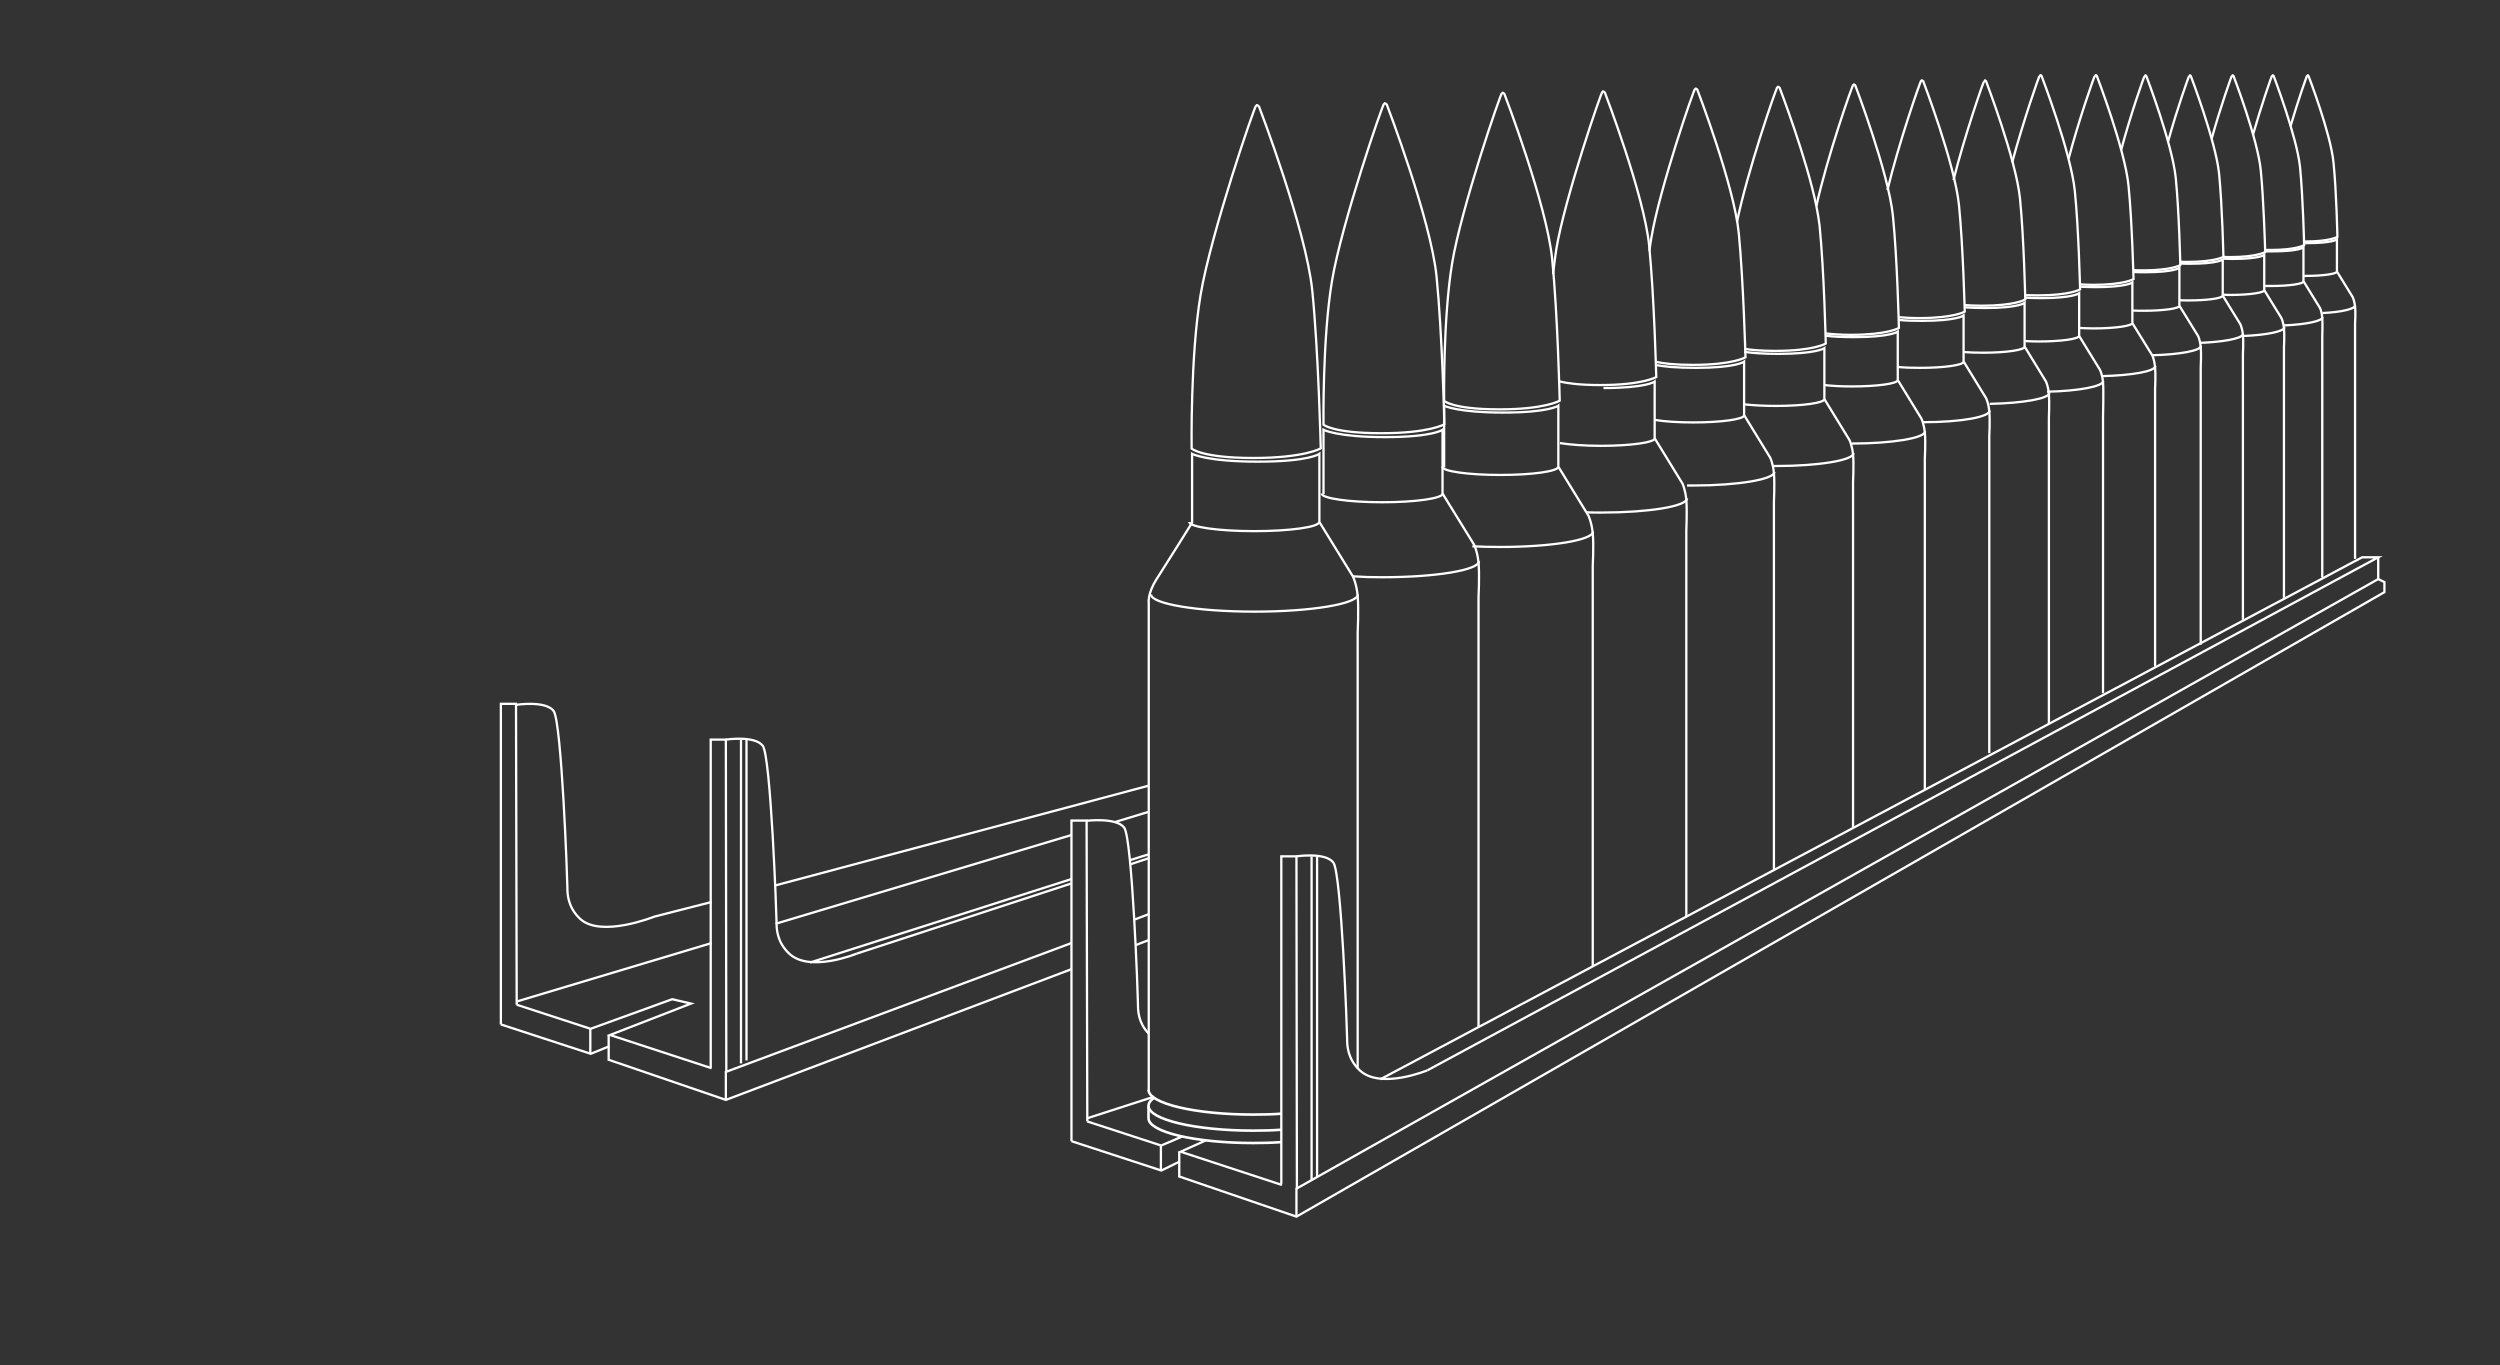 <?xml version="1.0" encoding="UTF-8"?> <!-- Generator: Adobe Illustrator 21.1.0, SVG Export Plug-In . SVG Version: 6.00 Build 0) --> <svg xmlns="http://www.w3.org/2000/svg" xmlns:xlink="http://www.w3.org/1999/xlink" id="Слой_1" x="0px" y="0px" viewBox="0 0 1090.1 595.3" style="enable-background:new 0 0 1090.1 595.3;" xml:space="preserve"><rect x="0" y="0" width="1090.1" height="595.3" fill="#333333" stroke="none"/> <style type="text/css"> .st0{fill:none;stroke:#FFFFFF;stroke-miterlimit:10;} .st1{fill:none;stroke:#FFFFFF;stroke-width:1.139;stroke-miterlimit:10;} </style> <g> <path class="st0" d="M500.9,475.6V263.1c0,0-0.7-4.2,3.5-10.7c4.2-6.5,15.4-24.5,15.4-24.5v-30c0,0,6.3,3.4,28.7,3.4 s26.8-3.4,26.8-3.4v29.7l14.6,23.7c0,0,1.6,3.1,2.1,8.6c0.5,5.5,0,16.2,0,16.2v189.8"></path> <path class="st0" d="M519.6,195.6c0,0-0.6-40.1,3.9-67s23.7-82.8,24.3-82.8c0.7,0,1.2,0.7,1.2,0.7s20.5,53.5,23.2,80.2 s3.7,68.8,3.7,68.8s-7,4.2-29.4,4.2C524,199.7,519.6,195.6,519.6,195.6z"></path> <path class="st0" d="M592.1,259.2c0,4.1-20.2,7.5-45.1,7.5c-24.9,0-45.1-3.4-45.1-7.5"></path> <path class="st0" d="M575.2,227.6c0,2.2-12.6,4-28.3,4c-15.6,0-28.3-1.8-28.3-4"></path> </g> <g> <path class="st0" d="M577.1,215.4v-28c0,0,5.9,3.2,26.8,3.2c21,0,25.1-3.2,25.1-3.2v27.8l13.7,22.2c0,0,1.5,2.9,2,8s0,15.1,0,15.1 V448"></path> <path class="st0" d="M577.1,185.2c0,0-0.5-37.6,3.7-62.7S603,45,603.6,45s1.1,0.6,1.1,0.6s19.2,50.1,21.7,75 c2.5,25,3.4,64.4,3.4,64.4s-6.5,3.9-27.5,3.9S577.1,185.2,577.1,185.2z"></path> <path class="st0" d="M644.9,244.7c0,3.9-18.9,7-42.2,7c-4.9,0-8.5-0.1-12.8-0.4"></path> <path class="st0" d="M629.1,215.2c0,2.1-11.8,3.8-26.4,3.8c-14.6,0-26.4-1.7-26.4-3.8"></path> </g> <g> <path class="st0" d="M629.7,203.8v-26.9c0,0,5.6,3,25.7,3c20.1,0,24.1-3,24.1-3v26.6l13.1,21.3c0,0,1.4,2.8,1.9,7.7s0,14.5,0,14.5 v174.3"></path> <path class="st0" d="M629.7,174.8c0,0-0.5-36,3.5-60.1s21.2-74.3,21.8-74.3c0.6,0,1,0.6,1,0.6s18.4,48,20.8,71.9 c2.4,23.9,3.3,61.8,3.3,61.8s-6.2,3.8-26.4,3.8C633.5,178.5,629.7,174.8,629.7,174.8z"></path> <path class="st0" d="M694.6,231.8c0,3.7-18.1,6.7-40.5,6.7c-4.2,0-8.3-0.1-12.1-0.3"></path> <path class="st0" d="M679.5,203.5c0,2-11.3,3.6-25.3,3.6s-25.3-1.6-25.3-3.6"></path> </g> <g> <path class="st0" d="M699.2,169.2c18.6,0,22.3-2.8,22.3-2.8v24.7l12.1,19.7c0,0,1.3,2.6,1.7,7.2c0.4,4.6,0,13.4,0,13.4v168.1"></path> <path class="st0" d="M675.4,166.4"></path> <path class="st0" d="M677.2,119.5c0.4-3.7,0.9-7.4,1.4-10.8c3.7-22.3,19.7-68.9,20.2-68.9c0.6,0,1,0.6,1,0.6s17.1,44.5,19.3,66.7 s3.1,57.3,3.1,57.3s-5.8,3.5-24.5,3.5c-9,0-14.5-0.8-17.8-1.6"></path> <path class="st0" d="M735.6,217.3c0,3.5-16.8,6.2-37.5,6.2c-2.1,0-4.2,0-6.2-0.1"></path> <path class="st0" d="M721.6,191.1c0,1.8-10.5,3.3-23.5,3.3c-7.2,0-13.6-0.5-17.9-1.2"></path> </g> <g> <path class="st0" d="M721.7,159.1c3.4,0.7,9,1.3,17.8,1.3c17.5,0,21-2.7,21-2.7V181l11.4,18.6c0,0,1.2,2.4,1.6,6.7 c0.4,4.3,0,12.6,0,12.6v160.2"></path> <path class="st0" d="M719.2,109.4c0.3-2,0.5-4,0.9-5.9c3.5-21,18.5-64.9,19.1-64.9c0.5,0,0.9,0.5,0.9,0.5s16.1,41.9,18.1,62.8 s2.9,53.9,2.9,53.9s-5.4,3.3-23,3.3c-7.7,0-12.7-0.6-15.9-1.3"></path> <path class="st0" d="M773.7,205.8c0,3.2-15.8,5.9-35.3,5.9c-0.9,0-1.9,0-2.8,0"></path> <path class="st0" d="M760.5,181.1c0,1.7-9.9,3.1-22.1,3.1c-6.7,0-12.7-0.4-16.8-1.1"></path> </g> <g> <path class="st0" d="M760.5,153.4c3.3,0.5,8.1,0.9,14.9,0.9c16.8,0,20.1-2.5,20.1-2.5V174l10.9,17.8c0,0,1.2,2.3,1.6,6.4 c0.4,4.1,0,12.1,0,12.1v150.6"></path> <path class="st0" d="M754,174.2"></path> <path class="st0" d="M757.4,96.8c4.2-21,17.2-59,17.7-59s0.9,0.5,0.9,0.5s11.7,30.5,16,51.5c0.6,3.1,1.1,6,1.4,8.5 c2,20,2.7,51.5,2.7,51.5s-5.2,3.2-22,3.2c-6.2,0-10.5-0.4-13.5-0.9"></path> <path class="st0" d="M808.2,197.6c0,3.1-15.1,5.6-33.8,5.6c-0.4,0-0.9,0-1.3,0"></path> <path class="st0" d="M795.5,174c0,1.7-9.5,3-21.2,3c-5.3,0-10.2-0.3-13.9-0.7"></path> </g> <g> <path class="st0" d="M796.2,146.4c3,0.4,7,0.6,12.3,0.6c15.9,0,19-2.4,19-2.4v21.1l10.3,16.8c0,0,1.1,2.2,1.5,6.1 c0.4,3.9,0,11.5,0,11.5v144.1"></path> <path class="st0" d="M792,89.9c4.4-20.3,15.7-53.1,16.2-53.1s0.8,0.5,0.8,0.5s14.5,38,16.4,56.9S828,143,828,143s-4.9,3-20.9,3 c-4.7,0-8.3-0.3-11-0.6"></path> <path class="st0" d="M839.4,188.1c0,2.9-14.3,5.3-32,5.3"></path> <path class="st0" d="M827.5,165.7c0,1.6-9,2.8-20,2.8c-4.5,0-8.6-0.2-11.9-0.6"></path> </g> <g> <path class="st0" d="M827.9,139.5c2.7,0.3,6,0.4,10.2,0.4c15.1,0,18.1-2.3,18.1-2.3v20l9.8,16c0,0,1.1,2.1,1.4,5.8 c0.4,3.7,0,10.9,0,10.9v138.1"></path> <path class="st0" d="M823,82.9c4.6-19.4,14.4-47.9,14.8-47.9c0.4,0,0.8,0.4,0.8,0.4s13.8,36.1,15.6,54.1s2.5,46.4,2.5,46.4 s-4.7,2.8-19.9,2.8c-3.6,0-6.6-0.2-9-0.4"></path> <path class="st0" d="M867.6,179c0,2.8-12.4,5.1-29.2,5.1"></path> <path class="st0" d="M856.2,157.7c0,1.5-8.5,2.7-19.1,2.7c-3.5,0-6.8-0.1-9.6-0.4"></path> </g> <g> <path class="st0" d="M856.7,134c2.4,0.2,5.4,0.3,9,0.3c14.3,0,17.1-2.2,17.1-2.2v19l9.3,15.2c0,0,1,2,1.3,5.5s0,10.3,0,10.3v133.6"></path> <path class="st0" d="M851.8,78.5C856.3,60.3,865,35,865.3,35c0.4,0,0.7,0.4,0.7,0.4s13.1,34.2,14.8,51.2s2.3,44,2.3,44 s-4.4,2.7-18.8,2.7c-3.1,0-5.6-0.1-7.8-0.3"></path> <path class="st0" d="M893.6,171.3c0,2.5-11.4,4.5-26,4.8"></path> <path class="st0" d="M882.8,151.2c0,1.4-8.1,2.6-18.1,2.6c-3.1,0-6-0.1-8.5-0.3"></path> </g> <g> <path class="st0" d="M883.2,129.8c1.9,0.1,4.1,0.2,6.6,0.2c14,0,16.8-2.1,16.8-2.1v18.6l9.1,14.8c0,0,1,2,1.3,5.4s0,15.3,0,15.3 v120.3"></path> <path class="st0" d="M877.4,70.8c4.6-17.2,11.8-38.1,12.1-38.1c0.4,0,0.7,0.4,0.7,0.4s12.8,33.4,14.5,50.1s2.3,43,2.3,43 s-4.4,2.6-18.4,2.6c-2,0-3.8-0.1-5.4-0.1"></path> <path class="st0" d="M917.1,166.1c0,2.4-10.7,4.4-24.5,4.7"></path> <path class="st0" d="M906.6,146.4c0,1.4-7.9,2.5-17.7,2.5c-2.2,0-4.2-0.1-6.2-0.2"></path> </g> <g> <path class="st0" d="M907,125c1.9,0.1,4.2,0.2,6.8,0.2c13.3,0,16-2,16-2v17.7l8.7,14.1c0,0,0.9,1.9,1.2,5.1s0,9.6,0,9.6v121"></path> <path class="st0" d="M902,69.2c4.3-16.4,11.3-36.5,11.6-36.5c0.4,0,0.7,0.4,0.7,0.4s12.2,31.8,13.8,47.7s2.2,40.9,2.2,40.9 s-4.1,2.5-17.5,2.5c-2.2,0-4-0.1-5.7-0.2"></path> <path class="st0" d="M939.8,159.6c0,2.3-10.1,4.1-23.2,4.4"></path> <path class="st0" d="M929.8,140.8c0,1.3-7.5,2.4-16.8,2.4c-2.3,0-4.4-0.1-6.4-0.2"></path> </g> <g> <path class="st0" d="M930.3,118.6c1.5,0.1,3.3,0.1,5.2,0.1c12.4,0,14.8-1.9,14.8-1.9v16.5l8.1,13.1c0,0,0.9,1.7,1.2,4.8 s0,8.9,0,8.9v121"></path> <path class="st0" d="M924.9,65.4c4-15,10.1-32.6,10.4-32.6c0.4,0,0.6,0.4,0.6,0.4s11.3,29.6,12.8,44.3c1.5,14.8,2,38.1,2,38.1 s-3.8,2.3-16.3,2.3c-1.5,0-2.9,0-4.2-0.1"></path> <path class="st0" d="M959.7,150.8c0,2.1-9.2,3.8-21.2,4.1"></path> <path class="st0" d="M950.4,133.3c0,1.2-7,2.2-15.6,2.2c-1.7,0-3.4,0-5-0.1"></path> </g> <g> <path class="st0" d="M950.8,114.9c1.3,0.1,2.6,0.1,4.2,0.1c11.8,0,14.2-1.8,14.2-1.8v15.7l7.7,12.5c0,0,0.8,1.7,1.1,4.5 s0,8.5,0,8.5v115.9"></path> <path class="st0" d="M939.8,129"></path> <path class="st0" d="M945.4,61.6c3.8-13.8,9.1-28.8,9.3-28.8c0.4,0,0.6,0.4,0.6,0.4s10.8,28.3,12.3,42.4 c1.4,14.1,1.9,36.4,1.9,36.4s-3.7,2.2-15.6,2.2c-1.1,0-2.2,0-3.2-0.1"></path> <path class="st0" d="M978,145.6c0,0.1,0,0.3-0.1,0.4c-1,1.7-8.6,3.1-18.5,3.5"></path> <path class="st0" d="M969.1,128.9c0,1.2-6.7,2.1-14.9,2.1c-1.3,0-2.6,0-3.8-0.1"></path> </g> <g> <path class="st0" d="M969.5,112.8c1.2,0,2.6,0.1,4,0.1c11.6,0,13.8-1.7,13.8-1.7v15.3l7.5,12.2c0,0,0.8,1.6,1.1,4.4 c0.3,2.8,0,8.3,0,8.3v109.3"></path> <path class="st0" d="M958.8,126.6"></path> <path class="st0" d="M964.4,60.4c3.7-13.3,8.7-27.6,8.9-27.6c0.3,0,0.6,0.3,0.6,0.3s10.6,27.6,11.9,41.3 c1.2,12.4,1.8,31.4,1.9,34.9c0,0.4,0,0.6,0,0.6s-3.6,2.2-15.2,2.2c-1.1,0-2.1,0-3.1-0.1"></path> <path class="st0" d="M996.1,142.7c0,1.8-7.7,3.4-18,3.8"></path> <path class="st0" d="M987.4,126.5c0,1.1-6.5,2.1-14.6,2.1c-1.1,0-2.2,0-3.3-0.1"></path> </g> <g> <path class="st0" d="M988.1,109.6c0.9,0,1.9,0,3,0c11.1,0,13.3-1.7,13.3-1.7v14.7l7.2,11.7c0,0,0.8,1.5,1,4.3s0,8,0,8v105.2"></path> <path class="st0" d="M982.4,58.7c3.6-12.6,8.2-25.9,8.4-25.9c0.3,0,0.6,0.3,0.6,0.3s10.1,26.5,11.5,39.7 c1.3,13.2,1.8,34.1,1.8,34.1s-3.4,2.1-14.6,2.1c-0.7,0-1.4,0-2.1,0"></path> <path class="st0" d="M1012.7,138.3c0,1.7-7.2,3.2-16.9,3.6"></path> <path class="st0" d="M1004.4,122.7c0,1.1-6.3,2-14,2c-0.9,0-1.8,0-2.7,0"></path> </g> <g> <path class="st0" d="M1005.1,106c0.4,0,0.8,0,1.3,0c10.6,0,12.6-1.6,12.6-1.6v14l6.9,11.2c0,0,0.7,1.5,1,4c0.3,2.5,0,7.6,0,7.6 v102.5"></path> <path class="st0" d="M984,235.2"></path> <path class="st0" d="M998.8,54.9c3.3-11.2,7.1-22.1,7.3-22.1c0.3,0,0.5,0.3,0.5,0.3s9.7,25.2,10.9,37.8c1.3,12.6,1.7,32.4,1.7,32.4 s-3.3,2-13.9,2c-0.1,0-0.3,0-0.4,0"></path> <path class="st0" d="M1026.9,133.2c0,1.5-5.9,2.9-14.2,3.3"></path> <path class="st0" d="M1019,118.4c0,1-6,1.9-13.3,1.9c-0.3,0-0.6,0-1,0"></path> </g> <path class="st0" d="M592,465.9"></path> <polyline class="st0" points="622.4,466.7 1037,243 1030,243 601.9,470.6 "></polyline> <polyline class="st0" points="513.9,512.9 565.3,530.5 1039.7,258.2 1039.7,253.8 1037,252.5 565.3,518.3 "></polyline> <polyline class="st0" points="467.2,497.6 506.4,510.4 514.5,506.4 "></polyline> <polyline class="st0" points="515.4,495.6 506.3,499.5 474.1,489 "></polyline> <polyline class="st0" points="559,516.7 514.8,502.2 525.9,497.2 "></polyline> <line class="st0" x1="1037" y1="243" x2="1037" y2="252.5"></line> <path class="st0" d="M462.4,356.4"></path> <polyline class="st0" points="558.7,516.2 558.7,373.4 565.3,373.4 565.5,517.9 "></polyline> <polyline class="st0" points="467.2,497.6 467.2,357.8 473.8,357.8 474.1,489 "></polyline> <path class="st0" d="M565.3,373.4c0,0,12.6-1.9,16.1,2.7c3.5,4.6,6,73.9,6,76.9c0,3,0.2,8.7,5.5,13.7c9,8.5,29.5,0,29.5,0"></path> <path class="st0" d="M473.8,357.9c0,0,13-1.6,16.4,3c3.5,4.6,6,73.9,6,76.9c0,2.9,0.1,8.1,4.6,12.8"></path> <line class="st0" x1="474.1" y1="487.6" x2="503.2" y2="478.2"></line> <line class="st0" x1="506.2" y1="499.5" x2="506.2" y2="510.3"></line> <line class="st0" x1="571.9" y1="373.4" x2="571.9" y2="514.6"></line> <line class="st0" x1="574.3" y1="373.4" x2="574.3" y2="513.3"></line> <line class="st0" x1="514.2" y1="502.2" x2="514.2" y2="513.3"></line> <line class="st0" x1="565.3" y1="517.9" x2="565.3" y2="530.5"></line> <line class="st0" x1="467.2" y1="383.3" x2="353.2" y2="419.7"></line> <path class="st0" d="M458.3,386.1"></path> <line class="st0" x1="500.9" y1="372.5" x2="492.9" y2="375"></line> <line class="st0" x1="493.1" y1="376.8" x2="500.9" y2="374.2"></line> <path class="st0" d="M458.9,387.9"></path> <line class="st0" x1="373.6" y1="415.8" x2="467.2" y2="385.2"></line> <line class="st0" x1="467.2" y1="411.2" x2="316.5" y2="467.4"></line> <path class="st0" d="M460.7,413.6"></path> <line class="st0" x1="500.9" y1="398.6" x2="494.6" y2="401"></line> <line class="st0" x1="495.2" y1="412.1" x2="500.9" y2="409.9"></line> <path class="st0" d="M461.7,424.7"></path> <polyline class="st0" points="265.1,462 316.5,479.6 467.2,422.6 "></polyline> <polyline class="st0" points="218.4,446.7 257.6,459.5 265.7,456.2 "></polyline> <polyline class="st0" points="310.3,465.8 266,451.3 301.3,437.6 293.1,435.7 257.5,448.6 225.3,438.1 "></polyline> <polyline class="st0" points="309.9,465.3 309.9,322.5 316.5,322.5 316.7,467 "></polyline> <polyline class="st0" points="218.4,446.7 218.4,306.9 225,306.9 225.3,438.1 "></polyline> <path class="st0" d="M316.5,322.5c0,0,12.6-1.9,16.1,2.7s6,73.9,6,76.9c0,3,0.2,8.7,5.5,13.7c9,8.5,29.5,0,29.5,0"></path> <line class="st0" x1="338" y1="386.1" x2="500.8" y2="342.6"></line> <path class="st0" d="M225.3,307.3c0,0,12.6-1.9,16.1,2.7c3.5,4.6,6,73.9,6,76.9s0.2,8.7,5.5,13.7c9,8.5,32.4-0.9,32.4-0.9l25-6.4"></path> <line class="st0" x1="486" y1="358.5" x2="500.8" y2="354"></line> <line class="st0" x1="338.2" y1="402.8" x2="467.2" y2="364.1"></line> <line class="st0" x1="225.3" y1="436.7" x2="310.3" y2="411.2"></line> <line class="st0" x1="257.4" y1="448.6" x2="257.4" y2="459.4"></line> <line class="st0" x1="323.1" y1="322.5" x2="323.1" y2="463.7"></line> <line class="st0" x1="325.5" y1="322.5" x2="325.5" y2="462.4"></line> <line class="st0" x1="265.4" y1="451.3" x2="265.4" y2="462.4"></line> <line class="st0" x1="316.5" y1="467" x2="316.5" y2="479.6"></line> <path class="st1" d="M559,485.6c-4,0.3-8.3,0.4-12.6,0.4c-25.2,0-45.6-4.8-45.6-10.8"></path> <path class="st1" d="M558.7,492.6c-3.9,0.3-8,0.4-12.3,0.4c-25.2,0-45.6-4.8-45.6-10.8c0-1.2,0.8-2.4,2.3-3.4"></path> <path class="st1" d="M558.7,498c-3.9,0.3-8,0.4-12.3,0.4c-25.2,0-45.6-4.8-45.6-10.8v-5.4"></path> </svg> 
